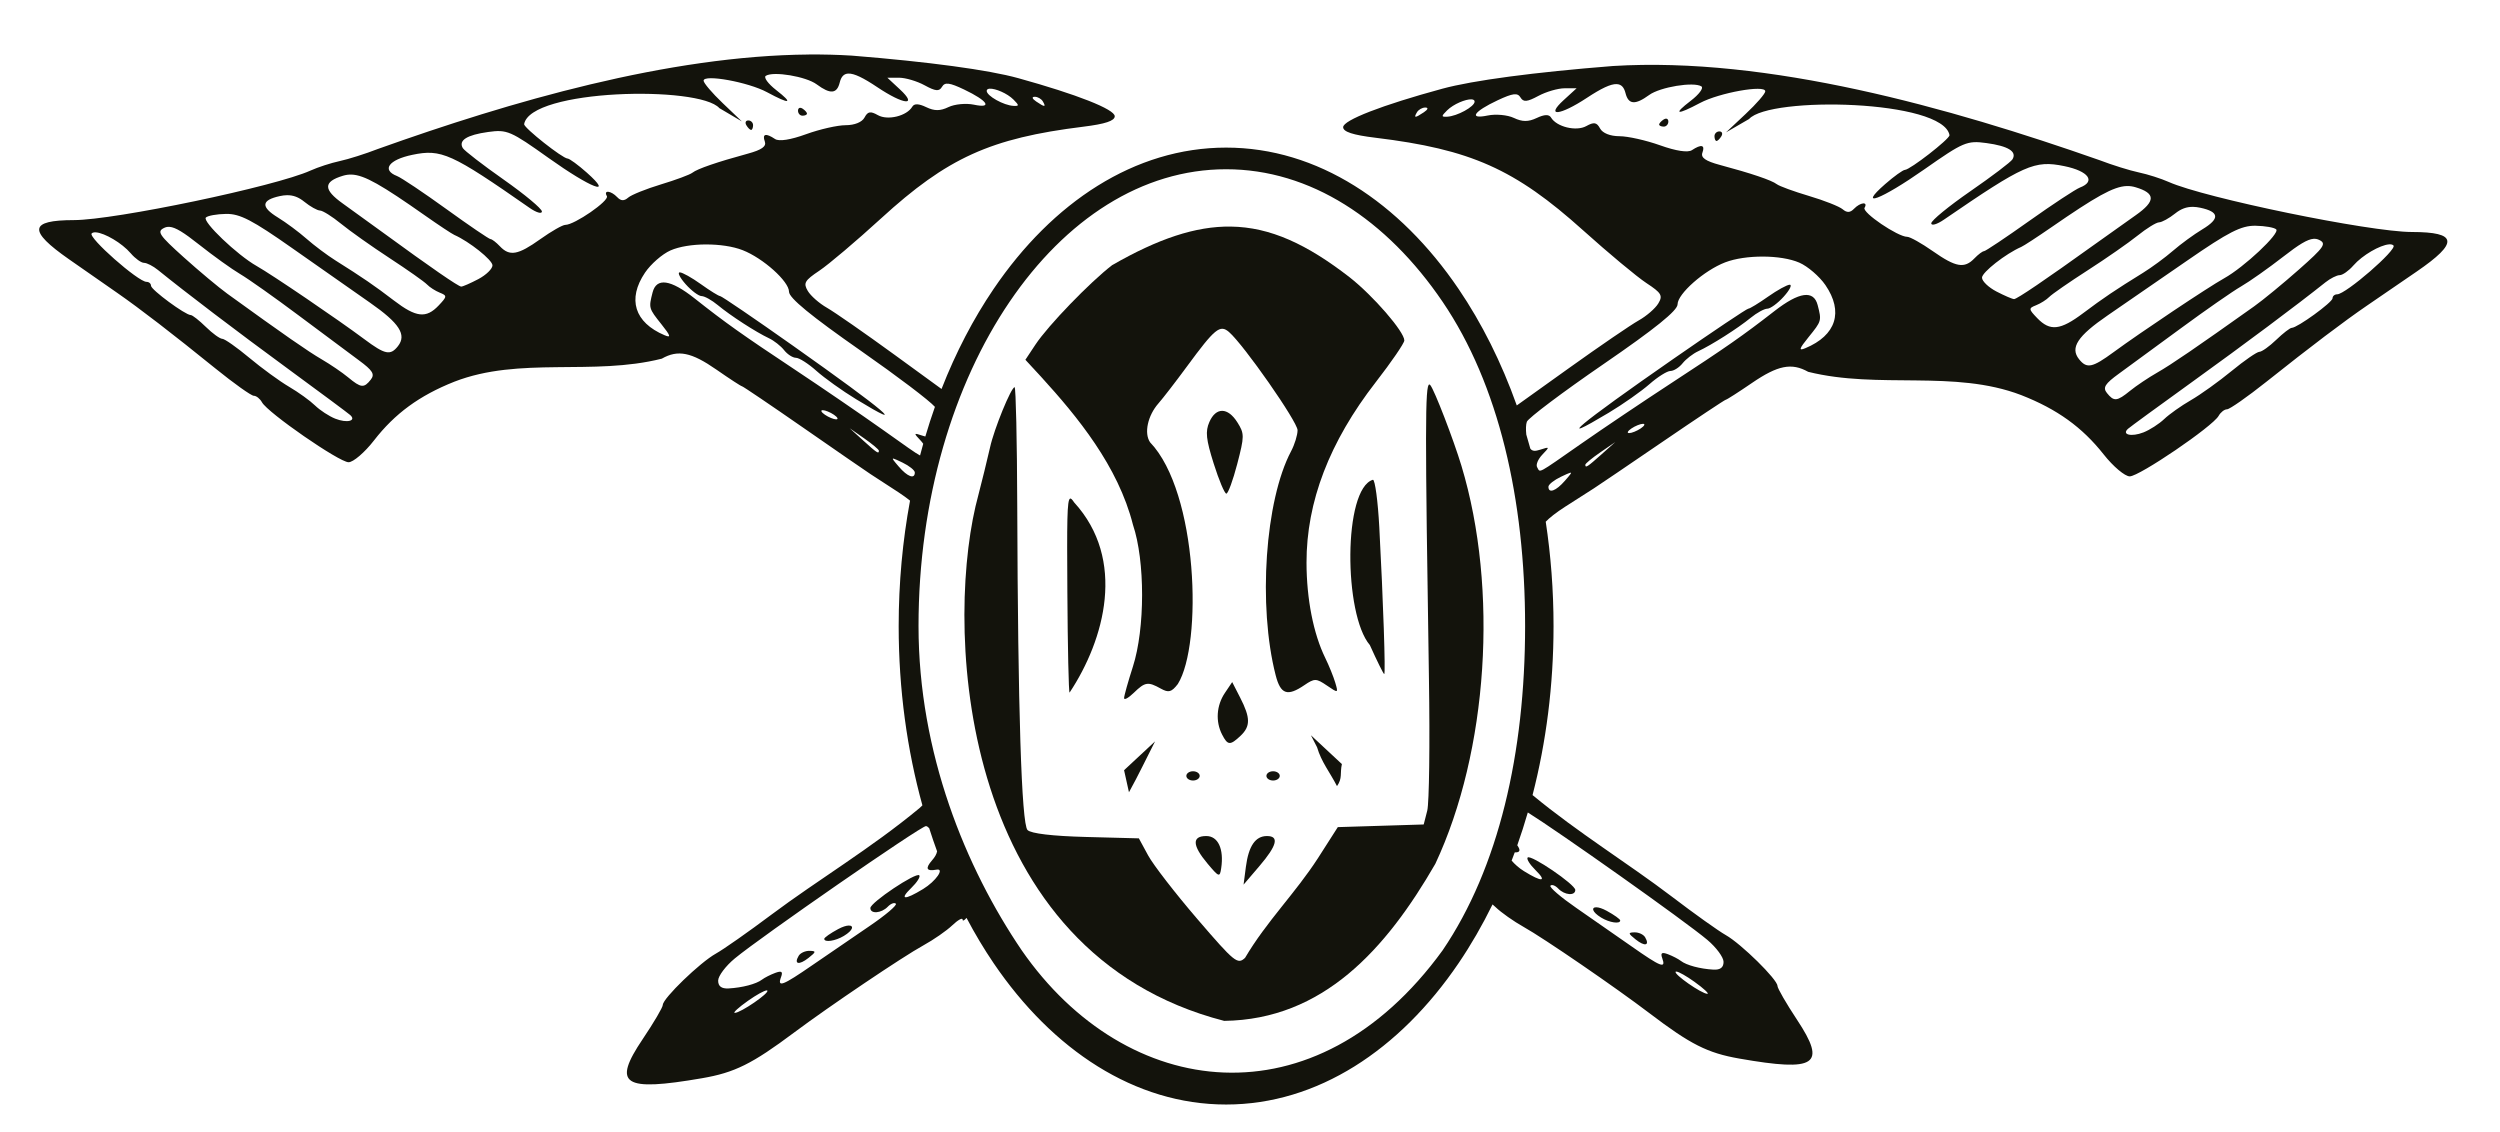 <?xml version="1.0" encoding="UTF-8" standalone="no"?>
<!-- Created with Inkscape (http://www.inkscape.org/) -->

<svg
   xmlns:dc="http://purl.org/dc/elements/1.1/"
   xmlns:cc="http://creativecommons.org/ns#"
   xmlns:rdf="http://www.w3.org/1999/02/22-rdf-syntax-ns#"
   xmlns:svg="http://www.w3.org/2000/svg"
   xmlns="http://www.w3.org/2000/svg"
   xmlns:sodipodi="http://sodipodi.sourceforge.net/DTD/sodipodi-0.dtd"
   xmlns:inkscape="http://www.inkscape.org/namespaces/inkscape"
   version="1.1"
   id="svg4740"
   width="658"
   height="298"
   viewBox="0 0 658 298"
   sodipodi:docname="Baudienst Ukrainischer Heimatdienst logo.svg"
   inkscape:version="0.92.1 r15371">
  <defs
     id="defs4744" />
  <sodipodi:namedview
     pagecolor="#ffffff"
     bordercolor="#666666"
     borderopacity="1"
     objecttolerance="10"
     gridtolerance="10"
     guidetolerance="10"
     inkscape:pageopacity="0"
     inkscape:pageshadow="2"
     inkscape:window-width="1366"
     inkscape:window-height="705"
     id="namedview4742"
     showgrid="false"
     inkscape:zoom="0.3272102"
     inkscape:cx="349.11388"
     inkscape:cy="187.04865"
     inkscape:window-x="-8"
     inkscape:window-y="-8"
     inkscape:window-maximized="1"
     inkscape:current-layer="g4750"
     inkscape:pagecheckerboard="true" />
  <g
     id="g4750"
     transform="translate(-452.733,-42.36)">
    <g
       id="g6911"
       transform="matrix(1.045,0,0,1.139,-46.563,-21.77)">
      <path
         d="m 228.793,26.541 c -35.405,0.264 -75.096,10.858 -108.549,21.824 -3.112,1.112 -7.439,2.372 -9.615,2.799 -2.176,0.427 -5.486,1.413 -7.355,2.191 -8.79,3.659 -49.27,11.435 -59.605,11.449 -11.272,0.016 -11.596,2.412 -1.225,9.053 4.201,2.69 9.676,6.19 12.166,7.777 5.674,3.618 13.771,9.337 24.713,17.457 4.675,3.469 9.022,6.307 9.66,6.307 0.638,0 1.567,0.68 2.064,1.51 1.45,2.416 19.454,13.848 21.809,13.848 1.179,0 4.055,-2.26 6.391,-5.023 5.272,-6.236 11.435,-10.372 20.236,-13.584 16.475,-5.883 34.903,-1.294 52.264,-5.326 4.062,-2.127 7.435,-1.506 13.777,2.543 3.308,2.112 6.199,3.84 6.424,3.84 0.225,0 7.182,4.319 15.461,9.596 8.279,5.277 15.885,10.09 16.902,10.695 1.017,0.606 4.199,2.504 7.072,4.221 1.09,0.651 2.047,1.303 2.887,1.914 -1.863,9.242 -2.861,18.958 -2.861,28.984 0,14.643 2.12,28.623 5.977,41.428 -0.249,0.217 -0.48,0.406 -0.748,0.648 -12.162,9.263 -25.521,16.541 -37.336,24.645 -5.751,3.956 -12.022,7.993 -13.939,8.971 C 201.383,236.335 192,244.657 192,246.158 c 0,0.549 -2.276,4.104 -5.059,7.896 -7.727,10.534 -4.974,12.197 14.951,9.043 8.212,-1.3 12.593,-3.294 23.186,-10.561 8.847,-6.069 27.364,-17.523 32.561,-20.141 2.556,-1.287 5.824,-3.368 7.262,-4.623 1.438,-1.255 2.613,-1.851 2.613,-1.324 0,0.4 0.411,0.21 0.986,-0.396 2.11,3.673 4.387,7.17 6.822,10.461 14.833,20.044 35.559,32.664 58.555,32.664 22.996,0 43.723,-12.62 58.557,-32.664 3.114,-4.208 5.971,-8.749 8.547,-13.572 0.243,0.187 0.489,0.377 0.758,0.615 1.4,1.244 4.583,3.305 7.072,4.58 5.062,2.593 23.101,13.942 31.719,19.955 10.318,7.199 14.585,9.177 22.584,10.465 19.409,3.125 22.089,1.476 14.562,-8.961 -2.71,-3.758 -4.928,-7.28 -4.928,-7.824 0,-1.488 -9.138,-9.734 -13.014,-11.744 -1.867,-0.968 -7.977,-4.967 -13.578,-8.887 -11.101,-7.745 -23.592,-14.747 -35.096,-23.469 3.418,-12.153 5.287,-25.312 5.287,-39.057 0,-8.28 -0.682,-16.347 -1.967,-24.111 0.844,-0.843 2.711,-2.185 4.877,-3.457 2.949,-1.732 6.218,-3.649 7.262,-4.26 1.044,-0.611 8.852,-5.469 17.352,-10.795 8.499,-5.326 15.64,-9.684 15.871,-9.684 0.231,0 3.198,-1.744 6.594,-3.875 6.511,-4.086 9.977,-4.715 14.146,-2.568 17.822,4.07 36.741,-0.56 53.654,5.377 9.035,3.242 15.361,7.417 20.773,13.711 2.398,2.789 5.35,5.07 6.561,5.07 2.417,0 20.901,-11.54 22.389,-13.979 0.511,-0.837 1.464,-1.521 2.119,-1.521 0.655,0 5.118,-2.864 9.918,-6.365 11.233,-8.195 19.546,-13.968 25.371,-17.619 2.556,-1.602 8.177,-5.135 12.49,-7.85 10.648,-6.702 10.314,-9.121 -1.258,-9.137 -10.611,-0.014 -52.167,-7.862 -61.191,-11.555 -1.919,-0.786 -5.317,-1.78 -7.551,-2.211 -2.234,-0.431 -6.676,-1.702 -9.871,-2.824 -37.896,-12.212 -83.589,-23.972 -122.564,-21.766 -19.838,1.438 -35.288,3.324 -42.986,5.246 -15.21,3.798 -24.977,7.274 -24.977,8.889 0,1.072 2.443,1.806 8.133,2.441 24.018,2.683 35.123,7.226 52.305,21.398 6.375,5.258 13.551,10.742 15.947,12.186 3.799,2.288 4.182,2.891 2.988,4.713 -0.753,1.149 -2.975,2.913 -4.938,3.92 -1.963,1.007 -9.842,5.948 -17.51,10.982 l -13.195,8.662 c -3.856,-9.944 -8.806,-19.013 -14.656,-26.918 -14.833,-20.044 -35.561,-32.664 -58.557,-32.664 -22.996,0 -43.721,12.62 -58.555,32.664 -5.096,6.886 -9.514,14.654 -13.117,23.115 l -11.822,-7.896 c -7.469,-4.988 -15.145,-9.885 -17.057,-10.883 -1.912,-0.998 -4.077,-2.744 -4.811,-3.883 -1.163,-1.805 -0.791,-2.402 2.91,-4.67 2.334,-1.43 9.325,-6.862 15.535,-12.072 16.737,-14.042 27.554,-18.544 50.949,-21.203 5.542,-0.63 7.922,-1.356 7.922,-2.418 0,-1.6 -9.514,-5.043 -24.33,-8.807 -7.499,-1.905 -22.548,-3.774 -41.871,-5.199 -3.559,-0.205 -7.175,-0.287 -10.838,-0.26 z m 9.941,4.404 c 1.483,-0.048 3.781,0.986 7.303,3.15 6.645,4.085 10.268,4.414 5.697,0.516 l -3.176,-2.709 h 2.947 c 1.622,0 4.519,0.788 6.438,1.75 2.782,1.394 3.671,1.464 4.385,0.344 0.708,-1.111 1.872,-0.979 5.562,0.635 5.959,2.605 7.243,4.428 2.465,3.502 -1.967,-0.381 -4.848,-0.131 -6.4,0.555 -2.093,0.925 -3.543,0.927 -5.611,0.014 -1.881,-0.831 -3.021,-0.865 -3.504,-0.107 -1.371,2.151 -6.188,3.242 -8.658,1.961 -1.887,-0.979 -2.558,-0.871 -3.377,0.547 -0.618,1.07 -2.497,1.771 -4.75,1.771 -2.05,0 -6.535,0.935 -9.967,2.08 -3.928,1.31 -6.824,1.722 -7.816,1.113 -2.321,-1.425 -3.283,-1.208 -2.576,0.578 0.448,1.131 -0.764,1.926 -4.279,2.805 -7.7,1.924 -12.727,3.509 -13.957,4.402 -0.622,0.452 -4.187,1.668 -7.922,2.703 -3.734,1.035 -7.448,2.407 -8.252,3.049 -1.04,0.829 -1.842,0.8 -2.773,-0.104 -1.571,-1.523 -3.528,-1.699 -2.594,-0.234 0.668,1.048 -8.151,6.643 -10.471,6.643 -0.692,0 -3.522,1.481 -6.289,3.291 -5.651,3.697 -7.736,4.034 -10.199,1.646 -0.934,-0.905 -1.989,-1.646 -2.348,-1.646 -0.358,0 -5.361,-3.121 -11.115,-6.936 -5.754,-3.815 -11.354,-7.255 -12.443,-7.645 -3.937,-1.408 -2.09,-3.756 3.85,-4.895 7.317,-1.402 9.816,-0.365 29.533,12.252 1.712,1.095 3.113,1.47 3.113,0.836 0,-0.634 -4.327,-3.943 -9.615,-7.354 -5.288,-3.411 -9.929,-6.695 -10.312,-7.297 -1.135,-1.781 1.018,-3.034 6.393,-3.719 4.759,-0.607 5.628,-0.263 15.232,6.018 10.666,6.975 16.563,9.047 9.619,3.381 -2.178,-1.778 -4.364,-3.245 -4.857,-3.262 -1.28,-0.042 -10.889,-7.005 -10.941,-7.93 1.522,-8.148 44.146,-8.98 49.182,-3.715 l 5.658,3.061 -4.826,-4.225 c -2.655,-2.323 -4.821,-4.657 -4.811,-5.188 0.028,-1.543 11.257,0.332 15.98,2.668 5.838,2.887 6.751,2.688 2.293,-0.5 -2.027,-1.45 -3.2,-2.926 -2.607,-3.281 1.878,-1.125 10.134,0.141 12.822,1.967 3.444,2.338 5.091,2.214 5.807,-0.438 0.357,-1.325 1.017,-2.017 2.17,-2.055 z m 193.508,2.436 c 1.184,0.038 1.862,0.735 2.229,2.072 0.734,2.676 2.425,2.801 5.961,0.441 2.76,-1.842 11.236,-3.12 13.164,-1.984 0.608,0.358 -0.597,1.85 -2.678,3.312 -4.576,3.218 -3.638,3.418 2.355,0.504 4.849,-2.358 16.375,-4.248 16.404,-2.691 0.011,0.535 -2.212,2.89 -4.938,5.234 l -4.955,4.264 5.809,-3.088 c 5.17,-5.314 48.928,-4.475 50.49,3.748 -0.054,0.933 -9.918,7.961 -11.232,8.004 -0.506,0.016 -2.75,1.497 -4.986,3.291 -7.129,5.719 -1.075,3.627 9.875,-3.412 9.86,-6.339 10.751,-6.685 15.637,-6.072 5.517,0.692 7.728,1.957 6.562,3.754 -0.394,0.607 -5.157,3.921 -10.586,7.363 -5.429,3.442 -9.871,6.782 -9.871,7.422 0,0.64 1.438,0.26 3.195,-0.846 20.242,-12.733 22.808,-13.779 30.32,-12.363 6.097,1.149 7.993,3.519 3.951,4.939 -1.118,0.393 -6.866,3.865 -12.773,7.715 -5.908,3.85 -11.042,7 -11.41,7 -0.368,0 -1.454,0.747 -2.412,1.66 -2.529,2.41 -4.669,2.071 -10.471,-1.66 -2.84,-1.827 -5.745,-3.32 -6.455,-3.32 -2.381,0 -11.436,-5.648 -10.75,-6.705 0.959,-1.479 -1.051,-1.301 -2.664,0.236 -0.957,0.912 -1.778,0.941 -2.846,0.104 -0.826,-0.647 -4.639,-2.03 -8.473,-3.074 -3.834,-1.044 -7.492,-2.272 -8.131,-2.729 -1.263,-0.901 -6.425,-2.503 -14.33,-4.445 -3.609,-0.887 -4.852,-1.688 -4.393,-2.83 0.726,-1.803 -0.262,-2.02 -2.645,-0.582 -1.018,0.615 -3.993,0.197 -8.025,-1.125 -3.523,-1.155 -8.128,-2.1 -10.232,-2.1 -2.313,0 -4.241,-0.707 -4.875,-1.787 -0.84,-1.431 -1.53,-1.541 -3.467,-0.553 -2.536,1.293 -7.481,0.192 -8.889,-1.979 -0.496,-0.765 -1.667,-0.729 -3.598,0.109 -2.123,0.922 -3.613,0.917 -5.762,-0.016 -1.594,-0.692 -4.551,-0.944 -6.57,-0.559 -4.905,0.935 -3.587,-0.906 2.531,-3.535 3.789,-1.628 4.984,-1.762 5.711,-0.641 0.733,1.13 1.644,1.06 4.5,-0.348 1.97,-0.971 4.945,-1.766 6.609,-1.766 h 3.025 l -3.258,2.734 c -4.692,3.934 -0.976,3.603 5.846,-0.52 3.615,-2.185 5.976,-3.228 7.498,-3.18 z m -157.904,1.055 c 1.403,-0.078 4.409,1.062 5.992,2.521 1.455,1.341 1.455,1.518 0,1.453 -2.461,-0.11 -6.75,-2.308 -6.75,-3.459 0,-0.33 0.29,-0.49 0.758,-0.516 z m 11.342,1.871 c 0.741,-0.009 1.662,0.477 2.047,1.08 0.868,1.362 0.477,1.362 -1.697,0 -1.02,-0.639 -1.159,-1.07 -0.35,-1.08 z m 110.012,0.596 c 0.48,0.026 0.777,0.189 0.777,0.521 0,1.161 -4.401,3.379 -6.928,3.49 -1.494,0.066 -1.494,-0.113 0,-1.467 1.626,-1.473 4.71,-2.624 6.15,-2.545 z m -11.643,1.889 c 0.831,0.01 0.688,0.447 -0.359,1.092 -2.232,1.375 -2.634,1.375 -1.742,0 0.395,-0.609 1.341,-1.101 2.102,-1.092 z m -157.496,0.062 c -0.301,0.029 -0.5,0.265 -0.5,0.664 0,0.639 0.508,1.16 1.131,1.16 0.622,0 1.131,-0.216 1.131,-0.482 0,-0.266 -0.508,-0.789 -1.131,-1.162 -0.233,-0.14 -0.45,-0.197 -0.631,-0.18 z M 444.75,41.361 c -0.185,-0.018 -0.409,0.041 -0.648,0.182 -0.639,0.376 -1.162,0.903 -1.162,1.172 0,0.269 0.523,0.488 1.162,0.488 0.639,0 1.162,-0.527 1.162,-1.172 0,-0.403 -0.205,-0.641 -0.514,-0.67 z m -231.213,0.414 c -0.659,0 -0.885,0.494 -0.5,1.098 0.385,0.603 0.925,1.096 1.199,1.096 0.274,0 0.5,-0.492 0.5,-1.096 0,-0.603 -0.54,-1.098 -1.199,-1.098 z m 244.574,2.535 c -0.677,0 -1.23,0.499 -1.23,1.107 0,0.609 0.23,1.107 0.512,1.107 0.282,0 0.836,-0.499 1.23,-1.107 0.395,-0.609 0.165,-1.107 -0.512,-1.107 z m -124.234,8.742 c 21.17,0 40.427,11.572 54.537,30.639 14.11,19.067 20.771,45.583 20.771,74.924 0,29.341 -6.662,55.857 -20.771,74.924 -31.985,40.427 -79.645,34.889 -106.02,0 -14.11,-19.067 -25.986,-45.583 -25.986,-74.924 0,-29.341 8.822,-55.857 22.932,-74.924 14.11,-19.067 33.367,-30.639 54.537,-30.639 z m -220.305,1.232 c 3.264,0.087 7.671,2.454 18.553,9.471 3.423,2.207 6.735,4.219 7.357,4.471 3.782,1.532 9.617,5.801 9.617,7.035 0,0.801 -1.606,2.232 -3.568,3.182 -1.963,0.949 -3.898,1.727 -4.301,1.727 -0.7,0 -7.616,-4.381 -19.855,-12.578 -3.112,-2.084 -7.603,-5.065 -9.98,-6.621 -4.934,-3.231 -4.924,-5.033 0.035,-6.412 0.697,-0.194 1.389,-0.293 2.143,-0.273 z m 447.164,2.65 c 0.773,-0.02 1.484,0.082 2.199,0.277 5.091,1.392 5.101,3.21 0.035,6.471 -2.441,1.571 -7.051,4.578 -10.246,6.682 -12.565,8.273 -19.664,12.695 -20.383,12.695 -0.414,0 -2.401,-0.784 -4.416,-1.742 -2.015,-0.958 -3.664,-2.404 -3.664,-3.213 0,-1.245 5.992,-5.552 9.875,-7.098 0.639,-0.254 4.036,-2.286 7.551,-4.514 11.171,-7.082 15.698,-9.471 19.049,-9.559 z M 97.295,59.051 c 1.625,-0.029 2.993,0.454 4.418,1.516 1.478,1.102 3.255,2.014 3.947,2.027 0.692,0.013 3.068,1.382 5.279,3.041 2.211,1.659 7.713,5.234 12.229,7.943 4.515,2.71 8.759,5.451 9.432,6.094 0.672,0.643 2.127,1.499 3.23,1.904 1.878,0.69 1.86,0.878 -0.283,2.955 -3.143,3.046 -5.664,2.792 -11.27,-1.145 -4.879,-3.426 -7.92,-5.339 -14.707,-9.25 -2.094,-1.207 -5.386,-3.47 -7.316,-5.029 -1.931,-1.559 -5.17,-3.766 -7.199,-4.904 -4.373,-2.454 -4.21,-4.017 0.52,-4.955 0.61,-0.121 1.179,-0.188 1.721,-0.197 z m 480.15,2.695 c 0.556,0.01 1.141,0.075 1.768,0.197 4.855,0.946 5.023,2.525 0.533,5.002 -2.083,1.149 -5.408,3.378 -7.391,4.951 -1.982,1.573 -5.362,3.856 -7.512,5.074 -6.968,3.948 -10.091,5.878 -15.1,9.336 -5.755,3.973 -8.342,4.231 -11.568,1.156 -2.2,-2.097 -2.217,-2.286 -0.289,-2.982 1.133,-0.409 2.624,-1.273 3.314,-1.922 0.69,-0.649 5.046,-3.418 9.682,-6.152 4.635,-2.735 10.286,-6.341 12.557,-8.016 2.27,-1.675 4.709,-3.057 5.42,-3.07 0.711,-0.013 2.534,-0.933 4.051,-2.045 1.462,-1.072 2.867,-1.559 4.535,-1.529 z M 82.006,63.373 c 3.495,-0.051 6.592,1.425 16.736,7.969 6.846,4.416 15.622,10.059 19.502,12.541 7.43,4.753 9.299,7.42 7.047,10.051 -1.899,2.218 -3.247,1.964 -8.441,-1.594 -6.675,-4.572 -23.253,-14.909 -27.16,-16.936 -4.886,-2.535 -13.721,-10.272 -12.775,-11.189 0.442,-0.428 2.733,-0.807 5.092,-0.842 z m 511.137,2.736 c 2.421,0.035 4.773,0.416 5.227,0.848 0.971,0.926 -8.099,8.735 -13.115,11.293 -4.011,2.045 -21.03,12.477 -27.883,17.092 -5.332,3.591 -6.717,3.848 -8.666,1.609 -2.312,-2.655 -0.393,-5.345 7.234,-10.143 3.983,-2.505 12.991,-8.201 20.02,-12.658 10.415,-6.604 13.596,-8.092 17.184,-8.041 z M 67.775,66.369 c 1.5,0.107 3.57,1.291 7.398,4.072 3.627,2.635 8.293,5.708 10.369,6.828 2.076,1.12 8.696,5.416 14.711,9.545 6.015,4.129 12.868,8.812 15.229,10.408 3.451,2.333 4.035,3.203 2.975,4.441 -1.723,2.013 -2.466,1.947 -5.699,-0.51 -1.484,-1.128 -4.482,-3.001 -6.66,-4.164 -3.482,-1.859 -9.437,-5.658 -23.764,-15.162 -2.178,-1.445 -7.137,-5.249 -11.018,-8.451 -6.228,-5.14 -6.802,-5.935 -4.896,-6.775 0.418,-0.184 0.855,-0.268 1.355,-0.232 z m -18.52,1.27 c 2.167,0.158 6.484,2.427 8.74,4.844 1.131,1.211 2.637,2.201 3.348,2.201 0.711,0 2.286,0.742 3.502,1.646 6.92,5.151 19.84,14.16 32.766,22.85 8.091,5.439 15.137,10.243 15.658,10.674 1.648,1.363 -0.832,1.912 -3.775,0.836 -1.556,-0.569 -3.849,-1.943 -5.094,-3.055 -1.245,-1.112 -4.186,-3.056 -6.537,-4.32 -2.351,-1.264 -6.853,-4.275 -10.004,-6.689 -3.151,-2.414 -6.215,-4.389 -6.809,-4.389 -0.594,0 -2.453,-1.234 -4.131,-2.742 C 75.242,87.986 73.529,86.75 73.111,86.75 c -1.367,0 -10.016,-5.851 -10.016,-6.775 0,-0.496 -0.509,-0.902 -1.131,-0.902 -2.101,0 -14.77,-10.255 -13.814,-11.182 0.219,-0.213 0.605,-0.288 1.105,-0.252 z m 558.496,1.494 c 0.513,-0.036 0.962,0.048 1.391,0.234 1.956,0.848 1.366,1.651 -5.027,6.838 -3.984,3.232 -9.074,7.071 -11.311,8.529 -14.708,9.592 -20.821,13.427 -24.396,15.303 -2.236,1.173 -5.312,3.065 -6.836,4.203 -3.32,2.48 -4.082,2.545 -5.852,0.514 -1.089,-1.25 -0.49,-2.128 3.053,-4.482 2.424,-1.61 9.459,-6.338 15.635,-10.506 6.176,-4.167 12.972,-8.502 15.104,-9.633 2.131,-1.131 6.921,-4.231 10.645,-6.891 3.93,-2.807 6.055,-4.001 7.596,-4.109 z m 19.012,1.279 c 0.513,-0.037 0.91,0.041 1.135,0.256 0.981,0.935 -12.027,11.285 -14.184,11.285 -0.638,0 -1.16,0.409 -1.16,0.91 0,0.933 -8.878,6.84 -10.281,6.84 -0.428,0 -2.188,1.245 -3.91,2.768 -1.723,1.522 -3.631,2.768 -4.24,2.768 -0.609,0 -3.755,1.993 -6.99,4.43 -3.235,2.437 -7.856,5.476 -10.27,6.752 -2.413,1.276 -5.435,3.238 -6.713,4.359 -1.278,1.122 -3.632,2.51 -5.229,3.084 -3.022,1.086 -5.567,0.53 -3.875,-0.846 0.535,-0.435 7.768,-5.282 16.074,-10.771 13.27,-8.77 26.533,-17.862 33.637,-23.061 1.248,-0.913 2.866,-1.662 3.596,-1.662 0.73,0 2.277,-1 3.438,-2.223 2.317,-2.439 6.748,-4.729 8.973,-4.889 z m -423.928,0.021 c 3.36,-0.012 6.781,0.426 9.271,1.318 5.159,1.848 11.682,7.215 11.682,9.611 0,1.43 5.479,5.559 18.184,13.699 9.239,5.92 17.146,11.426 18.564,12.9 -0.862,2.24 -1.666,4.526 -2.414,6.852 -0.201,-0.043 -0.414,-0.101 -0.652,-0.174 -2.318,-0.713 -2.349,-0.65 -0.52,1.123 0.243,0.235 0.453,0.485 0.641,0.736 -0.275,0.895 -0.539,1.795 -0.797,2.701 -1.167,-0.549 -3.628,-2.193 -9.428,-5.967 -5.393,-3.509 -15.322,-9.741 -22.066,-13.848 -13.377,-8.145 -17.56,-10.871 -25.277,-16.473 -6.082,-4.415 -9.634,-4.874 -10.602,-1.373 -0.994,3.594 -0.981,3.637 2.217,7.32 2.348,2.705 2.51,3.213 0.812,2.553 -7.585,-2.95 -9.425,-8.342 -4.932,-14.459 1.461,-1.989 4.346,-4.3 6.412,-5.137 2.245,-0.909 5.544,-1.372 8.904,-1.385 z m 266.262,2.801 c 3.449,0.012 6.834,0.479 9.139,1.396 2.121,0.844 5.084,3.178 6.584,5.186 4.613,6.173 2.725,11.614 -5.062,14.592 -1.742,0.666 -1.577,0.154 0.834,-2.576 3.283,-3.718 3.297,-3.761 2.277,-7.389 -0.994,-3.534 -4.643,-3.069 -10.887,1.387 -7.922,5.654 -12.215,8.404 -25.947,16.625 -6.924,4.145 -17.118,10.435 -22.654,13.977 -11.496,7.354 -10.319,6.778 -11.17,5.467 -0.363,-0.56 0.236,-1.871 1.33,-2.914 1.878,-1.79 1.847,-1.853 -0.533,-1.133 -1.286,0.389 -2.004,0.378 -2.512,-0.25 -0.324,-1.09 -0.662,-2.169 -1.012,-3.242 -0.141,-1.181 -0.105,-2.35 0.139,-2.955 0.344,-0.854 9.027,-6.847 19.295,-13.314 13.042,-8.216 18.668,-12.382 18.668,-13.826 0,-2.419 6.696,-7.835 11.992,-9.699 2.556,-0.9 6.07,-1.343 9.52,-1.33 z m -272.824,3.645 c -0.644,0 0.026,1.234 1.488,2.742 1.462,1.508 3.263,2.742 4.004,2.742 0.741,0 2.573,0.935 4.07,2.076 3.186,2.43 9.613,6.247 12.906,7.668 1.27,0.548 2.988,1.788 3.816,2.756 0.829,0.968 2.169,1.76 2.979,1.76 0.81,0 3.128,1.358 5.15,3.018 2.022,1.659 6.517,4.606 9.988,6.549 13.821,7.734 7.418,2.755 -15.898,-12.361 -9.726,-6.306 -17.98,-11.465 -18.34,-11.465 -0.36,0 -2.531,-1.234 -4.824,-2.742 -2.293,-1.508 -4.696,-2.742 -5.34,-2.742 z m 279.559,2.859 c -0.661,0 -3.127,1.245 -5.48,2.768 -2.354,1.522 -4.583,2.768 -4.953,2.768 -0.37,0 -8.841,5.208 -18.826,11.572 -23.937,15.256 -30.511,20.28 -16.322,12.475 3.564,-1.961 8.178,-4.935 10.254,-6.609 2.076,-1.675 4.456,-3.045 5.287,-3.045 0.831,0 2.206,-0.799 3.057,-1.775 0.851,-0.977 2.614,-2.228 3.918,-2.781 3.381,-1.434 9.979,-5.288 13.25,-7.74 1.537,-1.152 3.419,-2.096 4.18,-2.096 0.761,0 2.611,-1.245 4.111,-2.768 1.501,-1.522 2.187,-2.768 1.525,-2.768 z M 232.275,108.725 c 0.622,0 1.896,0.478 2.83,1.062 0.934,0.585 1.187,1.062 0.564,1.062 -0.622,0 -1.895,-0.478 -2.828,-1.062 -0.934,-0.585 -1.189,-1.062 -0.566,-1.062 z m 206.598,3.154 c 0.639,0 0.378,0.482 -0.58,1.072 -0.958,0.59 -2.265,1.074 -2.904,1.074 -0.639,0 -0.378,-0.484 0.58,-1.074 0.958,-0.59 2.265,-1.072 2.904,-1.072 z m -199.807,1.018 3.678,2.359 c 2.023,1.298 3.678,2.573 3.678,2.834 0,0.821 -0.479,0.534 -3.961,-2.365 z m 192.836,3.193 -3.484,2.854 c -3.574,2.927 -4.066,3.215 -4.066,2.387 0,-0.263 1.699,-1.55 3.775,-2.859 z m -181.736,3.844 c 0.34,0.079 1.063,0.398 2.219,0.908 1.7,0.751 3.09,1.779 3.09,2.285 0,1.615 -1.846,0.993 -4.047,-1.365 -1.33,-1.425 -1.828,-1.959 -1.262,-1.828 z m 170.342,3.258 c 0.581,-0.133 0.069,0.408 -1.297,1.846 -2.26,2.38 -4.154,3.009 -4.154,1.379 0,-0.511 1.429,-1.551 3.174,-2.309 1.187,-0.515 1.929,-0.837 2.277,-0.916 z m -10.641,78.496 c 7.617,4.348 39.507,25.029 45.232,29.457 2.239,1.732 4.07,4.013 4.07,5.068 2e-5,1.297 -0.826,1.877 -2.547,1.791 -3.361,-0.168 -6.804,-1.012 -8.205,-2.014 -0.622,-0.445 -2.08,-1.137 -3.238,-1.539 -1.578,-0.548 -1.941,-0.316 -1.449,0.926 0.988,2.497 -0.325,2.029 -7.76,-2.76 -3.734,-2.405 -9.997,-6.403 -13.916,-8.885 -3.919,-2.481 -6.839,-4.789 -6.488,-5.129 0.351,-0.34 1.24,-0.034 1.977,0.68 1.575,1.527 4.281,1.725 4.281,0.314 0,-1.263 -11.208,-8.264 -12,-7.496 -0.329,0.319 0.552,1.615 1.955,2.883 3.046,2.751 1.703,2.871 -2.891,0.258 -1.254,-0.714 -2.348,-1.62 -3.096,-2.434 0.264,-0.63 0.526,-1.261 0.781,-1.898 1.331,0.058 1.548,-0.476 0.639,-1.635 0.953,-2.477 1.841,-5.007 2.654,-7.588 z m -151.592,3.154 c 0.232,0 0.518,0.178 0.818,0.475 0.63,1.813 1.294,3.599 1.994,5.357 -0.153,0.69 -0.559,1.324 -1.271,2.074 -1.79,1.885 -1.423,2.585 1.127,2.154 2.128,-0.36 -0.171,2.683 -3.385,4.48 -4.716,2.638 -6.092,2.517 -2.965,-0.26 1.441,-1.279 2.343,-2.589 2.006,-2.91 -0.813,-0.775 -12.32,6.292 -12.32,7.566 0,1.424 2.778,1.222 4.395,-0.318 0.756,-0.721 1.671,-1.029 2.031,-0.686 0.36,0.343 -2.638,2.673 -6.662,5.178 -4.024,2.504 -10.451,6.539 -14.285,8.967 -7.633,4.833 -8.981,5.305 -7.967,2.785 0.505,-1.254 0.132,-1.488 -1.488,-0.936 -1.189,0.406 -2.685,1.104 -3.324,1.553 -1.439,1.011 -4.973,1.864 -8.424,2.033 -1.766,0.087 -2.613,-0.499 -2.613,-1.809 0,-1.066 1.881,-3.368 4.18,-5.115 6.575,-4.999 46.859,-30.59 48.154,-30.59 z m 168.875,18.758 c -1.305,-0.034 -1.174,1.047 1.182,2.377 2.079,1.174 4.809,1.553 4.809,0.666 0,-0.286 -1.527,-1.287 -3.395,-2.223 -1.113,-0.558 -2.002,-0.805 -2.596,-0.82 z m -188.338,4.219 c -0.609,0.016 -1.523,0.265 -2.666,0.828 -1.917,0.945 -3.484,1.953 -3.484,2.242 0,0.895 2.803,0.513 4.938,-0.672 2.418,-1.342 2.553,-2.433 1.213,-2.398 z m 197.939,1.572 c -1.68,0.031 -1.647,0.231 0.268,1.635 2.326,1.706 3.625,1.433 2.393,-0.5 -0.41,-0.643 -1.608,-1.154 -2.66,-1.135 z m -207.797,4.271 c -1.081,-0.019 -2.309,0.497 -2.73,1.146 -1.266,1.951 0.068,2.225 2.455,0.504 1.966,-1.417 2,-1.619 0.275,-1.65 z m 218.336,4.791 c 0.617,0.05 2.501,1.021 4.547,2.367 2.338,1.538 3.8,2.788 3.246,2.777 -1.467,-0.027 -8.544,-4.56 -7.977,-5.109 0.033,-0.032 0.096,-0.042 0.184,-0.035 z m -229.154,4.355 c 0.09,-0.007 0.154,0.005 0.188,0.037 0.582,0.555 -6.681,5.129 -8.188,5.156 -0.568,0.01 0.93,-1.252 3.33,-2.805 2.1,-1.358 4.037,-2.338 4.67,-2.389 z"
         style="fill:#13130c;fill-opacity:1;stroke-width:1.114"
         transform="translate(452.733,42.36)"
         id="path5626"
         inkscape:connector-curvature="0" />
      <path
         sodipodi:nodetypes="cccccccscccccscscscscccssccccscccccccccccssccccscccccsscsccccssccscccccsccccccccccccsssssssssssscsscccs"
         inkscape:connector-curvature="0"
         d="m 787.772,108.661 c -8.835,-0.105 -18.28,2.805 -29.873,8.917 -5.636,3.976 -16.123,13.946 -19.307,18.352 l -2.538,3.513 3.996,3.972 c 9.089,9.148 19.356,20.58 23.103,34.165 3.072,8.342 3.06,23.983 -0.026,32.789 -1.217,3.473 -2.214,6.739 -2.214,7.259 0,0.52 1.104,-0.037 2.453,-1.236 2.831,-2.517 3.556,-2.621 6.79,-0.969 1.978,1.01 2.691,0.835 4.295,-1.057 6.269,-9.238 5.087,-44.307 -6.991,-55.857 -1.562,-2.092 -0.601,-6.17 2.123,-9.007 1.118,-1.164 4.364,-5.026 7.215,-8.581 6.999,-8.73 8.277,-9.688 10.545,-7.892 3.714,2.941 17.265,20.751 17.265,22.69 0,1.115 -0.736,3.305 -1.637,4.866 -6.54,11.33 -8.368,35.726 -3.877,51.756 1.239,4.423 2.948,4.963 7.234,2.283 2.552,-1.596 2.984,-1.588 5.67,0.092 2.87,1.794 2.896,1.786 2.099,-0.679 -0.444,-1.373 -1.579,-3.941 -2.521,-5.705 -2.972,-5.564 -4.7,-13.623 -4.713,-21.992 -0.024,-14.091 5.763,-27.926 17.46,-41.752 3.947,-4.665 7.175,-8.992 7.175,-9.613 0,-2.019 -7.827,-10.31 -13.788,-14.604 -10.691,-7.596 -19.922,-11.59 -29.935,-11.709 z m 50.033,36.49 c -1.111,-0.08 -1.086,10.618 -0.108,68.009 0.256,15.006 0.064,28.718 -0.427,30.473 l -0.891,3.191 -10.816,0.305 -10.818,0.307 -5.004,7.178 c -5.692,8.085 -12.964,14.635 -18.348,23.018 -1.889,1.632 -2.605,1.099 -12.044,-8.978 -5.519,-5.893 -11.086,-12.494 -12.372,-14.669 l -2.339,-3.953 -13.346,-0.322 c -8.444,-0.204 -13.845,-0.793 -14.7,-1.604 -1.503,-1.424 -2.425,-28.104 -2.586,-74.792 -0.052,-15.143 -0.352,-27.533 -0.663,-27.533 -0.874,0 -5.194,9.711 -6.184,13.9 -0.486,2.058 -2.136,8.193 -3.665,13.633 -7.675,30.483 -3.38,103.263 62.627,118.896 24.937,-0.307 40.79,-16.594 53.187,-36.298 13.274,-25.976 15.956,-63.453 6.58,-91.954 -2.01,-6.111 -6.827,-17.564 -7.845,-18.657 -0.084,-0.09 -0.162,-0.145 -0.236,-0.15 z m -52.169,6.092 c -1.255,-0.015 -2.415,0.844 -3.243,2.579 -1.046,2.19 -0.84,3.986 1.098,9.623 1.311,3.812 2.741,6.929 3.179,6.929 0.438,0 1.671,-3.081 2.74,-6.848 1.83,-6.451 1.832,-7.009 0.037,-9.623 -1.207,-1.758 -2.557,-2.646 -3.812,-2.661 z m 37.954,15.924 c -7.533,2.094 -7.373,31.157 -0.775,38.2 1.809,3.689 3.438,6.708 3.621,6.708 0.368,0 -0.25,-16.879 -1.243,-33.948 -0.351,-6.028 -1.072,-10.96 -1.604,-10.96 z m -76.288,4.36 c -0.758,0.345 -0.785,5.119 -0.676,21.569 0.084,12.791 0.335,23.256 0.558,23.256 8.87,-12.283 14.324,-30.736 1.142,-43.962 -0.437,-0.601 -0.771,-0.978 -1.024,-0.862 z m 40.841,42.391 -1.851,2.525 c -2.114,2.881 -2.383,6.59 -0.694,9.602 1.415,2.524 2.014,2.562 4.635,0.299 2.539,-2.193 2.524,-4.16 -0.068,-8.802 z m 19.827,12.288 1.551,2.775 c 1.077,3.4 3.212,5.747 5.02,8.982 1.429,-1.875 0.703,-2.911 1.232,-5.096 z m -39.256,1.418 -7.803,6.662 1.232,5.096 c 2.443,-4.044 4.333,-7.752 6.571,-11.757 z m 9.562,6.904 c -0.924,0 -1.681,0.481 -1.681,1.069 0,0.588 0.756,1.069 1.681,1.069 0.924,0 1.681,-0.481 1.681,-1.069 0,-0.588 -0.756,-1.069 -1.681,-1.069 z m 20.167,0 c -0.924,0 -1.681,0.481 -1.681,1.069 0,0.588 0.756,1.069 1.681,1.069 0.924,0 1.681,-0.481 1.681,-1.069 0,-0.588 -0.756,-1.069 -1.681,-1.069 z m -16.825,14.969 c -3.651,0 -3.551,2.147 0.3,6.355 2.902,3.172 3.104,3.235 3.455,1.071 0.721,-4.442 -0.787,-7.426 -3.755,-7.426 z m 15.283,0 c -2.914,0 -4.625,2.293 -5.311,7.121 l -0.582,4.106 3.983,-4.277 c 4.449,-4.779 5.045,-6.95 1.91,-6.95 z"
         style="fill:#13130c;fill-opacity:1;stroke-width:1.095"
         id="path6328" />
    </g>
  </g>
</svg>
